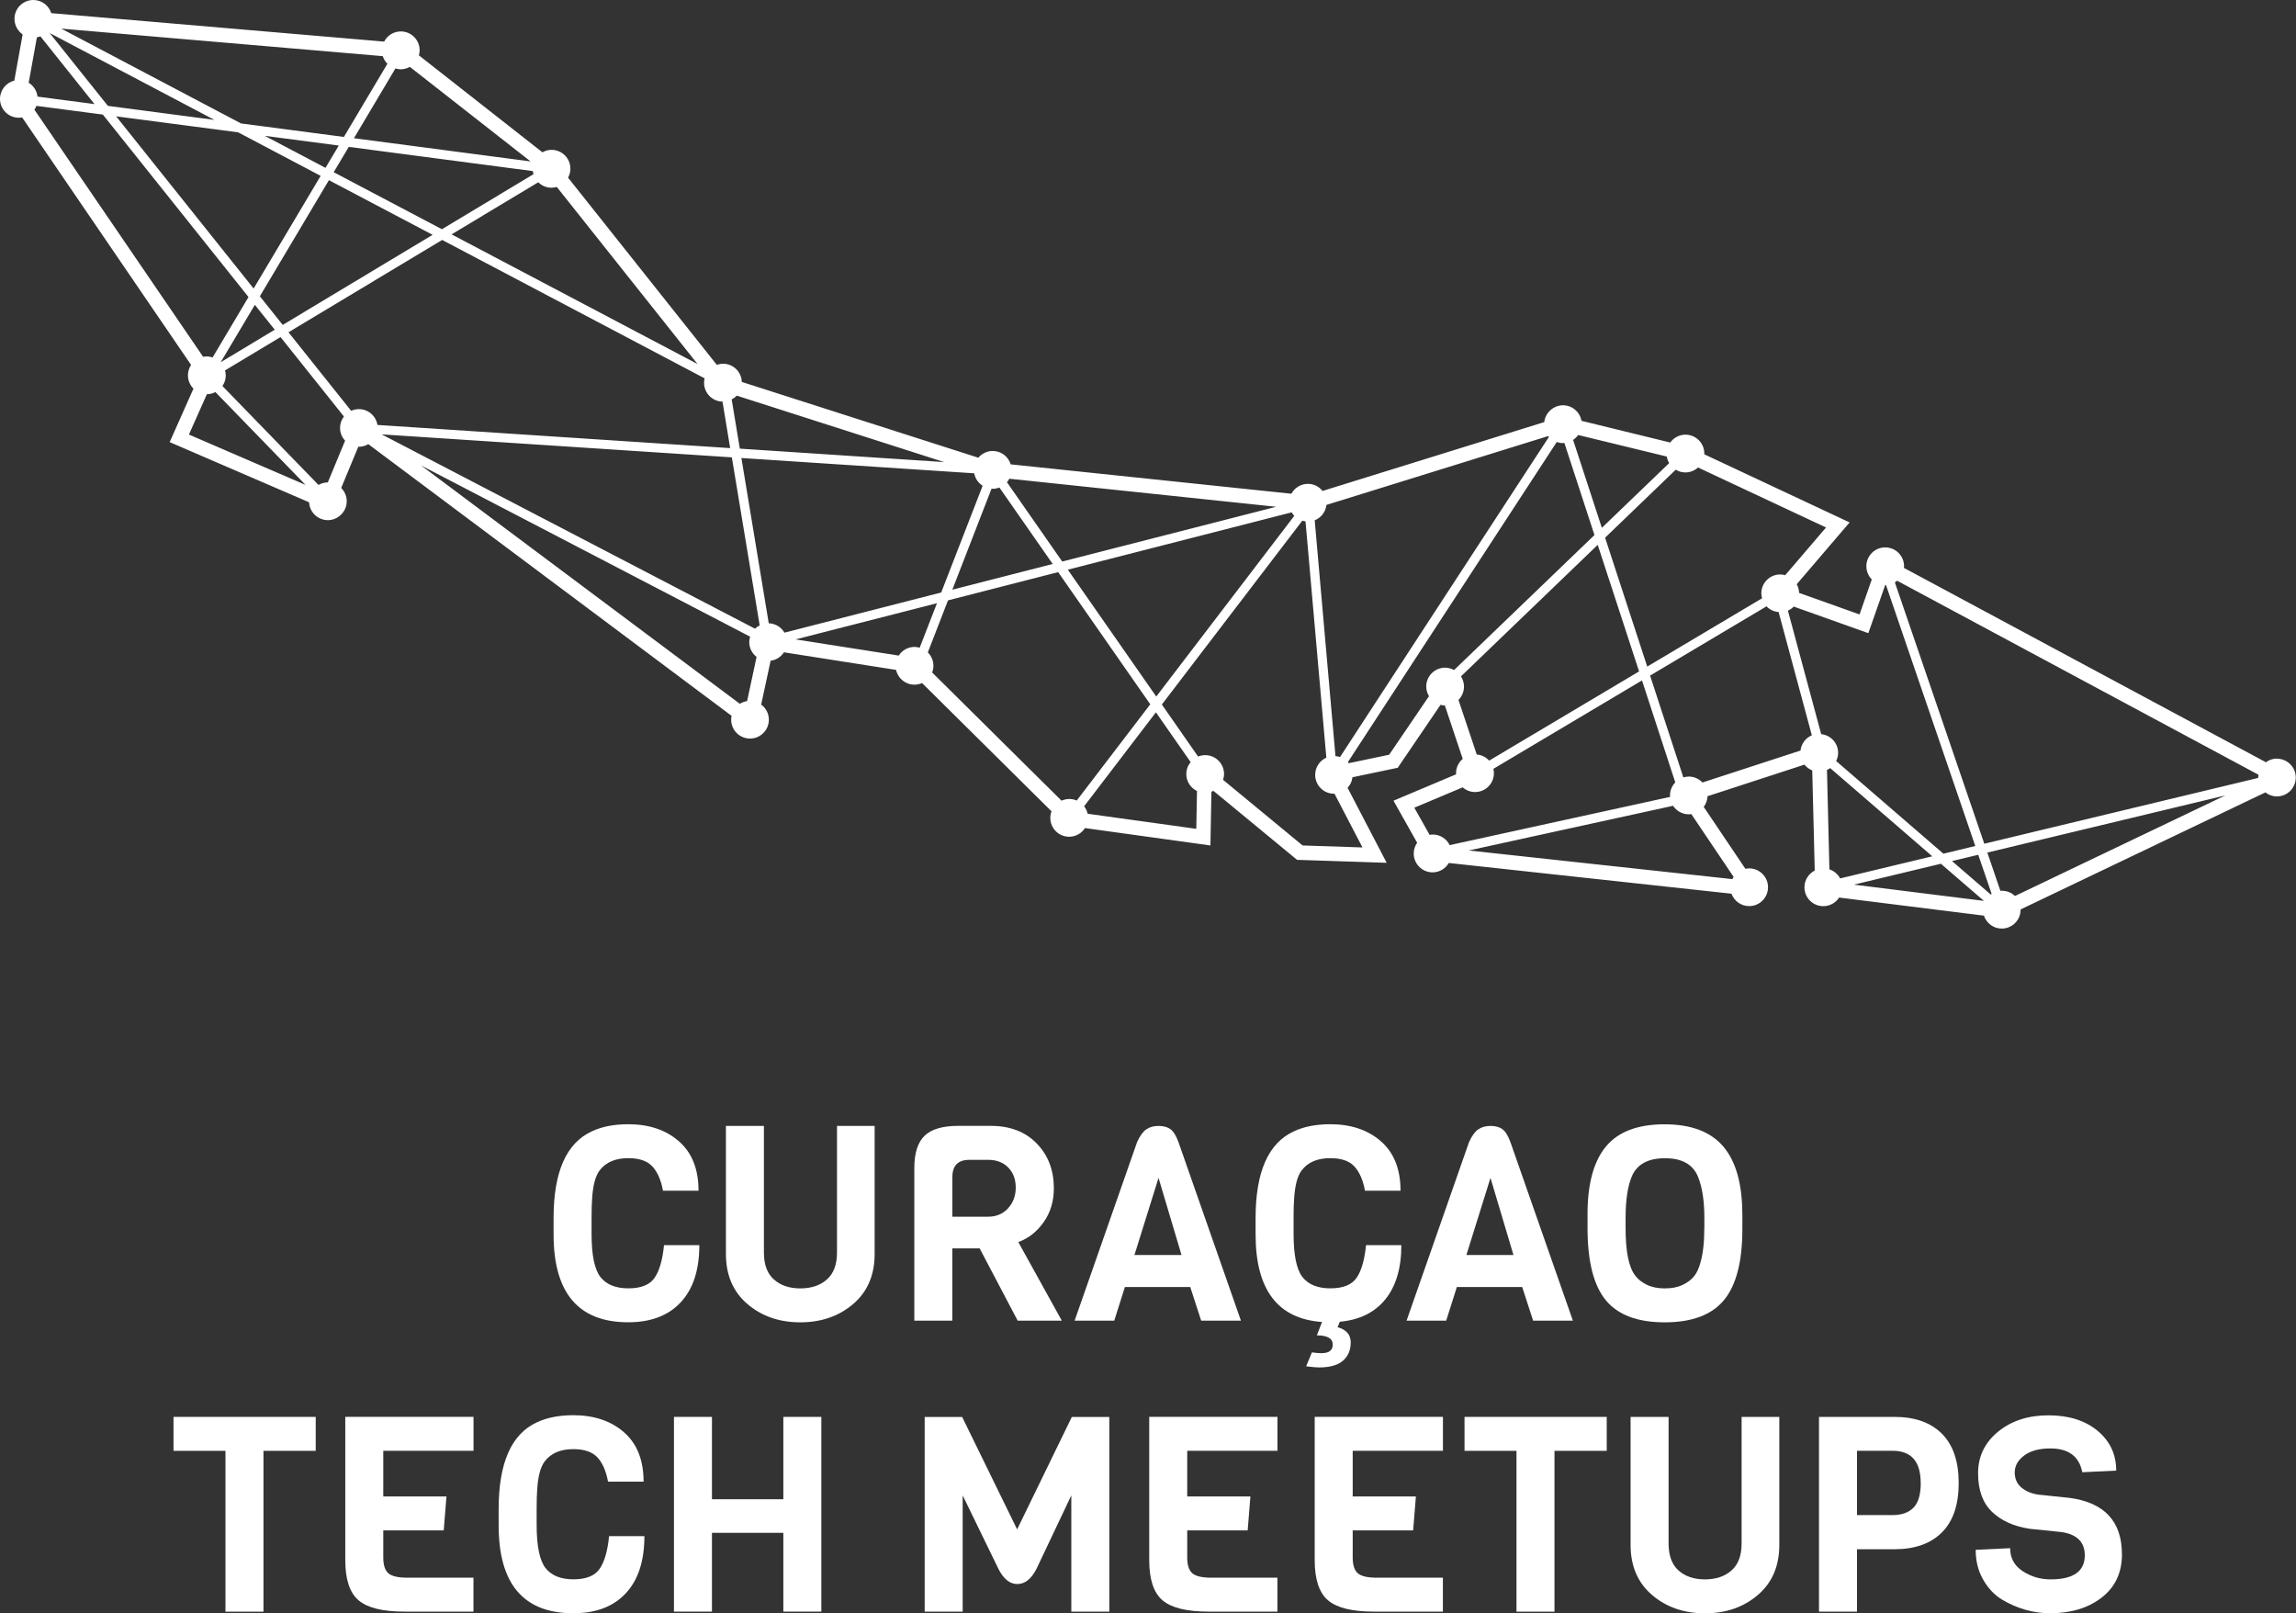 <svg xmlns="http://www.w3.org/2000/svg" viewBox="0 0 394.6 277.22"><rect x="0" y="0" width="394.6" height="277.22" fill="#333333" stroke="none"/><defs><style>      .uuid-a93004ca-0eec-44c0-9876-4bfe99dad26d {        fill: #fff;      }    </style></defs><g id="uuid-081b8b95-1886-449d-8127-5b551e735d58" data-name="Layer 1"></g><g id="uuid-0ddaa30b-9c5d-4c78-a574-4ee022bfd165" data-name="Layer 2"><g id="uuid-9a425d19-8a7c-4018-b3fa-001e7eeb0597" data-name="Layer 1"><path class="uuid-a93004ca-0eec-44c0-9876-4bfe99dad26d" d="M391.35,130.34c-.72,0-1.38,.24-1.92,.64l-62.22-33.4c0-.09,.03-.19,.03-.28,0-1.79-1.45-3.24-3.24-3.24s-3.24,1.45-3.24,3.24c0,.88,.36,1.68,.93,2.27l-2.1,6.01-10.39-3.7c-.01-.54-.16-1.04-.41-1.49l9.09-10.62-24.98-11.71s.01-.08,.01-.13c0-1.79-1.45-3.24-3.24-3.24-1.08,0-2.03,.54-2.62,1.35l-15.25-3.73c-.27-1.52-1.59-2.67-3.19-2.67s-3.03,1.27-3.21,2.89l-38.1,11.83c-.59-.74-1.5-1.22-2.52-1.22-1.23,0-2.29,.69-2.84,1.7l-48.24-5.05c-.41-1.33-1.63-2.3-3.09-2.3-.99,0-1.87,.46-2.47,1.16l-40.65-13.02c-.06-1.74-1.48-3.13-3.23-3.13-.38,0-.73,.08-1.07,.19l-25.56-32.16c.25-.46,.4-.98,.4-1.54,0-1.79-1.45-3.24-3.24-3.24-.57,0-1.1,.16-1.57,.42l-21.23-16.66c.08-.28,.13-.56,.13-.87,0-1.79-1.45-3.24-3.24-3.24-1.25,0-2.32,.71-2.86,1.75L8.81,2.26c-.42-1.31-1.63-2.26-3.08-2.26-1.79,0-3.24,1.45-3.24,3.24,0,1.11,.56,2.08,1.4,2.67l-1.43,7.94c-1.41,.35-2.46,1.62-2.46,3.14,0,1.79,1.45,3.24,3.24,3.24,.19,0,.37-.02,.56-.06l29.04,42.54c-.34,.51-.54,1.12-.54,1.78,0,.89,.36,1.7,.95,2.29l-4.09,9.19,23.96,10.34c.09,1.71,1.5,3.07,3.23,3.07s3.24-1.45,3.24-3.24c0-.89-.36-1.7-.95-2.29l2.94-7.09s.07,.01,.1,.01c.59,0,1.14-.17,1.62-.45l62.43,46.68c-.05,.22-.07,.44-.07,.67,0,1.79,1.45,3.24,3.24,3.24s3.24-1.45,3.24-3.24c0-1.07-.52-2.01-1.32-2.6l1.62-7.53c.96-.13,1.79-.67,2.29-1.45l19.27,3.02c.32,1.45,1.61,2.54,3.16,2.54,.47,0,.91-.1,1.31-.28l22.25,22.04c-.13,.35-.21,.73-.21,1.13,0,1.79,1.45,3.24,3.24,3.24,1.15,0,2.15-.6,2.72-1.49l21.56,2.99,.17-9.23c.12-.04,.24-.09,.35-.15l14.37,11.85,15.4,.51-6.72-12.89c.46-.49,.76-1.11,.84-1.81l7.78-1.63,7.35-10.81c.24,.06,.49,.1,.75,.1l3.07,9.18c-.7,.6-1.15,1.47-1.15,2.46,0,.06,.02,.12,.02,.19l-10.77,4.54,4.07,7.22c-.37,.53-.59,1.16-.59,1.85,0,1.79,1.45,3.24,3.24,3.24,1.19,0,2.23-.65,2.79-1.61l48.58,5.28c.46,1.24,1.64,2.13,3.04,2.13,1.79,0,3.24-1.45,3.24-3.24s-1.45-3.24-3.24-3.24c-.22,0-.44,.02-.65,.07l-7.16-10.64c.39-.51,.62-1.14,.65-1.83l16.66-5.43c.35,.44,.81,.78,1.34,.99l.43,17.21c-1.05,.54-1.77,1.62-1.77,2.88,0,1.79,1.45,3.24,3.24,3.24,1.14,0,2.14-.59,2.72-1.48l24.89,3.11c.43,1.29,1.63,2.22,3.06,2.22,1.79,0,3.24-1.45,3.24-3.24,0-.02,0-.03,0-.05l42.07-20.11c.55,.43,1.23,.69,1.98,.69,1.79,0,3.24-1.45,3.24-3.24s-1.45-3.24-3.24-3.24Zm-93.63,20.72l-45.3-4.92,35.12-7.68c.58,.88,1.58,1.47,2.71,1.47,.15,0,.29-.02,.43-.04l7.26,10.78c-.08,.12-.15,.26-.21,.39Zm-7.47-17.62c-.33,0-.64,.06-.94,.15l-5.72-17.5,20.01-11.9c.53,.56,1.27,.91,2.08,.98l5.71,21.18c-1.06,.45-1.81,1.44-1.95,2.62l-16.85,5.49c-.59-.62-1.42-1.02-2.35-1.02Zm24.29-1.46l17.55,15.16-15.84,3.8c-.39-.73-1.04-1.29-1.84-1.56l-.42-17.08c.2-.09,.38-.2,.56-.32Zm19.03,16.44l7.39,6.38-22.35-2.79,14.96-3.59Zm8.56,5.28l-6.65-5.74,4.51-1.08,2.3,6.71c-.05,.04-.1,.08-.16,.12Zm1.93-.65c-.09,0-.17,.02-.26,.03l-2.25-6.58,40.9-9.82-36.15,17.28c-.58-.56-1.37-.9-2.24-.9Zm-18.01-53.26l62.11,33.34c-.02,.15-.05,.3-.05,.45,0,.03,0,.06,0,.09l-47.08,11.31-15.37-44.91c.14-.08,.26-.18,.38-.28Zm-4.94,8.98l2.88-8.22h.01s.09-.01,.14-.01l15.34,44.83-5.48,1.32-18.43-15.92c.21-.43,.34-.9,.34-1.41,0-1.68-1.28-3.04-2.91-3.21l-5.72-21.22c.38-.17,.72-.41,1-.7l12.83,4.57Zm-14.29-9.93c-.28-.08-.56-.13-.87-.13-1.79,0-3.24,1.45-3.24,3.24,0,.29,.05,.58,.13,.85l-19.74,11.74-7.24-22.15,12.14-11.68c.49,.29,1.05,.47,1.65,.47,.84,0,1.6-.33,2.18-.85l22,10.31-7.02,8.2Zm-53.02,30.81l-3.14-9.38c.58-.59,.95-1.4,.95-2.29,0-.65-.2-1.25-.52-1.76l23.5-22.6,7.11,21.75-25.77,15.33c-.53-.59-1.28-.98-2.12-1.05Zm-23.49,.44c-.25-.09-.51-.14-.79-.16l-3.57-40.53c1.09-.43,1.88-1.43,2.02-2.64l38.11-11.83s.08,.1,.12,.15l-35.9,55.01Zm-45.25,7.47c-.4-.17-.83-.27-1.29-.27s-.92,.11-1.33,.29l-22.24-22.03c.14-.36,.22-.74,.22-1.15,0-.9-.37-1.71-.96-2.3l3.47-8.94,18.93-4.85,15.83,22.71-12.64,16.54Zm-57.9-16.62l-54.8-40.97,56.56,29.43c-.09,.3-.15,.6-.15,.93,0,1.04,.5,1.96,1.26,2.55l-1.63,7.59c-.45,.07-.88,.23-1.25,.47ZM56.34,82.89c-.59,0-1.13,.17-1.6,.44l-16.51-17c.36-.52,.57-1.15,.57-1.83,0-.29-.05-.57-.13-.85l9.54-5.73,10.9,13.65c-.41,.54-.67,1.21-.67,1.95,0,.85,.33,1.62,.87,2.2l-2.97,7.17Zm-6.75-25.8l26.4-15.86,45.11,23.78c-.06,.24-.1,.49-.1,.76,0,1.77,1.41,3.2,3.17,3.24l1.32,7.99-60.62-3.98c-.25-1.54-1.58-2.72-3.19-2.72-.48,0-.93,.11-1.33,.29l-10.76-13.48Zm-4.93-6.18l11.87-19.95,17.82,9.39-25.76,15.48-3.93-4.92Zm2.55,5.75l-9.28,5.58,5.87-9.86,3.42,4.28Zm-6.28-33.92l14.18,7.48-11.52,19.36L19.96,19.99l20.96,2.75Zm-22.39-4.55L8.53,5.67l28.32,14.93-18.32-2.41Zm73.04,11.2c.02,.19,.06,.37,.11,.54l-15.74,9.46-18.6-9.8,2.59-4.35,31.64,4.16Zm-35.64-.55l-10.44-5.5,12.72,1.67-2.28,3.83Zm69.84,49.76l4.78,28.86c-.3,.15-.57,.34-.8,.57l-64.16-33.39,60.19,3.95Zm6.34,28.5l-4.7-28.4,40.01,2.63c.17,.9,.71,1.67,1.45,2.14l-7.12,18.34-26.94,6.9c-.55-.94-1.55-1.58-2.71-1.61Zm38.29-23.13c.07,0,.14,.02,.21,.02,.4,0,.78-.08,1.14-.22l9.16,13.14-17.25,4.42,6.74-17.36Zm2.65-1.11c.16-.18,.29-.38,.41-.6l45.86,4.82-36.77,9.41-9.51-13.64Zm-45.91-5.77l-1.4-8.46c.33-.17,.62-.38,.87-.65l35.64,11.42-35.11-2.31Zm-49.54-36.82l14.9-8.95c.59,.58,1.39,.94,2.28,.94,.31,0,.61-.06,.9-.14l24.19,30.43-42.27-22.28Zm-16.78-16.52l7.13-11.99c.29,.09,.59,.15,.91,.15,.57,0,1.1-.16,1.57-.42l20.75,16.25-30.36-3.99Zm5.75-12.79l-7.48,12.57-17.68-2.32L10.53,4.92l55.26,4.73c.16,.5,.42,.94,.78,1.3ZM6.95,6.25l9.29,11.64-9.79-1.29c-.12-1.01-.69-1.87-1.52-2.38l1.41-7.8c.21-.04,.42-.1,.61-.18Zm-.7,11.94l11.43,1.5,25.03,31.35-6.17,10.38c-.32-.1-.65-.17-.99-.17-.22,0-.44,.02-.64,.06L5.91,18.84c.14-.2,.26-.42,.35-.65ZM161.03,103.65l-2.97,7.65c-.28-.08-.57-.14-.88-.14-1.14,0-2.15,.6-2.72,1.49l-17.73-2.78,24.31-6.22Zm22.49-5.76l38.47-9.85c.13,.22,.28,.42,.45,.6l-23.72,31.05-15.2-21.8Zm87.72-23.14l15.22,3.7c.07,.41,.21,.79,.41,1.13l-11.57,11.12-4.94-15.11c.34-.22,.63-.51,.87-.84Zm-235.68-7.01c.53,0,1.02-.14,1.46-.37l15.49,15.95-20.04-8.65,3.09-6.94Zm151.37,72.09c-.11-.48-.32-.91-.61-1.28l12.34-16.15,5.97,8.56c-.46,.56-.75,1.27-.75,2.05,0,1.29,.76,2.39,1.84,2.91l-.12,6.5-18.68-2.59Zm36.94,5.45l-13.67-11.28c.1-.32,.17-.65,.17-1,0-1.79-1.45-3.24-3.24-3.24-.43,0-.84,.09-1.22,.24l-6.23-8.94,24.14-31.59c.18,.06,.36,.09,.55,.12l3.58,40.6c-1.13,.51-1.92,1.64-1.92,2.96,0,1.79,1.45,3.24,3.24,3.24,.03,0,.05,0,.08,0l4.81,9.23-10.28-.34Zm14.88-15.59l-6.95,1.45c-.05-.06-.1-.13-.15-.18l35.9-55.01c.33,.11,.67,.19,1.04,.19,.09,0,.18-.02,.27-.03l5.17,15.83-24.13,23.2c-.46-.25-.98-.41-1.54-.41-1.79,0-3.24,1.45-3.24,3.24,0,.61,.18,1.18,.47,1.66l-6.84,10.05Zm12.63,5.6c.57,.5,1.31,.81,2.13,.81,1.79,0,3.24-1.45,3.24-3.24,0-.26-.04-.51-.09-.75l25.54-15.19,5.72,17.52c-.56,.58-.91,1.37-.91,2.24,0,.09,.02,.17,.03,.25l-37.89,8.29c-.53-1.07-1.62-1.82-2.9-1.82-.19,0-.37,.02-.55,.06l-2.63-4.67,8.32-3.5Z"></path><g><path class="uuid-a93004ca-0eec-44c0-9876-4bfe99dad26d" d="M114.13,213.96h6.06c0,4.26-1.07,7.54-3.2,9.82-2.13,2.29-5.14,3.43-9.02,3.43-8.55,0-12.83-5.03-12.83-15.09v-2.82c0-7.93,2.19-12.89,6.58-14.9,1.72-.81,3.81-1.22,6.25-1.22,3.57,0,6.48,.98,8.72,2.94,2.24,1.96,3.36,4.79,3.36,8.48h-6.11c-.34-1.85-.96-3.24-1.83-4.18-.88-.94-2.26-1.41-4.14-1.41-2.19,0-3.82,.69-4.89,2.07-.75,.97-1.19,2.63-1.32,4.98-.06,.75-.09,1.77-.09,3.06v2.91c0,3.6,.5,6.06,1.5,7.38,1.03,1.32,2.64,1.97,4.82,1.97s3.68-.6,4.51-1.81c.83-1.21,1.37-3.08,1.62-5.62Z"></path><path class="uuid-a93004ca-0eec-44c0-9876-4bfe99dad26d" d="M150.32,193.47v22c0,3.63-1.23,6.5-3.69,8.6-2.46,2.1-5.49,3.15-9.09,3.15s-6.64-1.05-9.09-3.15c-2.46-2.1-3.69-4.97-3.69-8.6v-22h6.53v21.76c0,2.07,.57,3.61,1.72,4.63,1.14,1.02,2.66,1.53,4.54,1.53s3.4-.51,4.56-1.53c1.16-1.02,1.74-2.56,1.74-4.63v-21.76h6.49Z"></path><path class="uuid-a93004ca-0eec-44c0-9876-4bfe99dad26d" d="M182.47,226.93h-7.57l-6.53-12.41h-4.7v12.41h-6.53v-26.27c0-2.51,.58-4.33,1.74-5.48,1.16-1.14,3.1-1.72,5.83-1.72h5.55c3.32,0,5.96,1.01,7.92,3.03,1.96,2.02,2.94,4.58,2.94,7.68,0,2.26-.59,4.21-1.76,5.85-1.17,1.65-2.62,2.78-4.35,3.41l7.47,13.49Zm-9.24-19.29c.89-.96,1.34-2.15,1.34-3.57s-.43-2.58-1.29-3.45c-.86-.88-2.01-1.32-3.45-1.32h-3.24c-1.94,0-2.91,.99-2.91,2.96v6.81h6.16c1.38,0,2.51-.48,3.41-1.43Z"></path><path class="uuid-a93004ca-0eec-44c0-9876-4bfe99dad26d" d="M213.26,226.93h-6.82l-1.88-5.78h-11.23l-1.83,5.78h-6.81l10.72-30.64c.47-1.06,.99-1.8,1.57-2.21,.58-.41,1.29-.61,2.14-.61s1.53,.19,2.04,.56c.52,.38,.98,1.13,1.39,2.26l10.72,30.64Zm-10.2-11.28l-3.95-13.25-4.14,13.25h8.08Z"></path><path class="uuid-a93004ca-0eec-44c0-9876-4bfe99dad26d" d="M234.78,213.96h6.06c0,3.95-.92,7.05-2.75,9.31s-4.44,3.54-7.83,3.85l-.38,.94c1.5,.41,2.26,1.28,2.26,2.61s-.45,2.38-1.34,3.15c-.89,.77-2.26,1.15-4.11,1.15-.41,0-1.14-.06-2.21-.19l.99-2.4c.56,.09,1.11,.14,1.65,.14,1.28,0,1.93-.49,1.93-1.46,0-1.07-.91-1.6-2.73-1.6l.89-2.3c-7.61-.53-11.42-5.55-11.42-15.04v-2.82c0-7.93,2.19-12.89,6.58-14.9,1.72-.81,3.81-1.22,6.25-1.22,3.57,0,6.48,.98,8.72,2.94,2.24,1.96,3.36,4.79,3.36,8.48h-6.11c-.34-1.85-.96-3.24-1.83-4.18-.88-.94-2.26-1.41-4.14-1.41-2.19,0-3.82,.69-4.89,2.07-.75,.97-1.19,2.63-1.32,4.98-.06,.75-.09,1.77-.09,3.06v2.91c0,3.6,.5,6.06,1.5,7.38,1.03,1.32,2.64,1.97,4.82,1.97s3.68-.6,4.51-1.81c.83-1.21,1.37-3.08,1.62-5.62Z"></path><path class="uuid-a93004ca-0eec-44c0-9876-4bfe99dad26d" d="M270.31,226.93h-6.82l-1.88-5.78h-11.23l-1.83,5.78h-6.81l10.72-30.64c.47-1.06,.99-1.8,1.57-2.21,.58-.41,1.29-.61,2.14-.61s1.53,.19,2.04,.56c.52,.38,.98,1.13,1.39,2.26l10.72,30.64Zm-10.2-11.28l-3.95-13.25-4.14,13.25h8.08Z"></path><path class="uuid-a93004ca-0eec-44c0-9876-4bfe99dad26d" d="M299.45,208.65v2.54c0,5.61-1.06,9.68-3.17,12.22s-5.51,3.81-10.18,3.81-8.04-1.27-10.13-3.81c-2.08-2.54-3.13-6.66-3.13-12.36v-2.44c0-5.2,1.06-9.07,3.17-11.61,2.11-2.54,5.47-3.81,10.06-3.81s7.97,1.29,10.13,3.85c2.16,2.57,3.24,6.44,3.24,11.61Zm-6.53,2.4v-1.74c0-3.01-.38-5.4-1.13-7.19-.88-2.07-2.76-3.1-5.64-3.1s-4.81,1.03-5.69,3.1c-.72,1.69-1.08,4.09-1.08,7.19v1.74c0,4.04,.56,6.77,1.69,8.18,.44,.6,1.09,1.1,1.95,1.53,.86,.42,1.9,.63,3.1,.63s2.23-.2,3.08-.61c.85-.41,1.5-.91,1.97-1.5,.47-.59,.83-1.38,1.08-2.35,.44-1.53,.66-3.49,.66-5.88Z"></path><path class="uuid-a93004ca-0eec-44c0-9876-4bfe99dad26d" d="M54.26,249.3h-8.98v27.64h-6.53v-27.64h-8.93v-5.83h24.44v5.83Z"></path><path class="uuid-a93004ca-0eec-44c0-9876-4bfe99dad26d" d="M81.38,276.93h-11.84c-3.76,0-6.4-.65-7.92-1.95-1.52-1.3-2.28-3.6-2.28-6.89v-24.63h22.04v5.83h-15.51v7.85h10.86l-.47,5.83h-10.39v4.65c0,1.32,.3,2.23,.89,2.73,.59,.5,1.68,.75,3.24,.75h11.37v5.83Z"></path><path class="uuid-a93004ca-0eec-44c0-9876-4bfe99dad26d" d="M104.69,263.96h6.06c0,4.26-1.07,7.54-3.2,9.82-2.13,2.29-5.14,3.43-9.02,3.43-8.55,0-12.83-5.03-12.83-15.09v-2.82c0-7.93,2.19-12.89,6.58-14.9,1.72-.81,3.81-1.22,6.25-1.22,3.57,0,6.48,.98,8.72,2.94,2.24,1.96,3.36,4.79,3.36,8.48h-6.11c-.34-1.85-.96-3.24-1.83-4.18-.88-.94-2.26-1.41-4.14-1.41-2.19,0-3.82,.69-4.89,2.07-.75,.97-1.19,2.63-1.32,4.98-.06,.75-.09,1.77-.09,3.06v2.91c0,3.6,.5,6.06,1.5,7.38,1.03,1.32,2.64,1.97,4.82,1.97s3.68-.6,4.51-1.81c.83-1.21,1.37-3.08,1.62-5.62Z"></path><path class="uuid-a93004ca-0eec-44c0-9876-4bfe99dad26d" d="M141.16,276.93h-6.53v-13.54h-12.27v13.54h-6.53v-33.46h6.53v14.15h12.27v-14.15h6.53v33.46Z"></path><path class="uuid-a93004ca-0eec-44c0-9876-4bfe99dad26d" d="M184.12,256.96l-6.02,12.69c-.88,1.69-1.97,2.54-3.27,2.54s-2.39-.89-3.27-2.68l-6.11-12.55v19.98h-6.53v-33.46h6.44l9.45,19.32,9.4-19.32h6.44v33.46h-6.53v-19.98Z"></path><path class="uuid-a93004ca-0eec-44c0-9876-4bfe99dad26d" d="M219.55,276.93h-11.84c-3.76,0-6.4-.65-7.92-1.95-1.52-1.3-2.28-3.6-2.28-6.89v-24.63h22.04v5.83h-15.51v7.85h10.86l-.47,5.83h-10.39v4.65c0,1.32,.3,2.23,.89,2.73,.6,.5,1.68,.75,3.24,.75h11.37v5.83Z"></path><path class="uuid-a93004ca-0eec-44c0-9876-4bfe99dad26d" d="M247.99,276.93h-11.84c-3.76,0-6.4-.65-7.92-1.95-1.52-1.3-2.28-3.6-2.28-6.89v-24.63h22.04v5.83h-15.51v7.85h10.86l-.47,5.83h-10.39v4.65c0,1.32,.3,2.23,.89,2.73,.59,.5,1.68,.75,3.24,.75h11.37v5.83Z"></path><path class="uuid-a93004ca-0eec-44c0-9876-4bfe99dad26d" d="M276.14,249.3h-8.98v27.64h-6.53v-27.64h-8.93v-5.83h24.44v5.83Z"></path><path class="uuid-a93004ca-0eec-44c0-9876-4bfe99dad26d" d="M305.8,243.47v22c0,3.63-1.23,6.5-3.69,8.6-2.46,2.1-5.49,3.15-9.09,3.15s-6.64-1.05-9.09-3.15c-2.46-2.1-3.69-4.97-3.69-8.6v-22h6.53v21.76c0,2.07,.57,3.61,1.71,4.63,1.14,1.02,2.66,1.53,4.54,1.53s3.4-.51,4.56-1.53c1.16-1.02,1.74-2.56,1.74-4.63v-21.76h6.49Z"></path><path class="uuid-a93004ca-0eec-44c0-9876-4bfe99dad26d" d="M333.74,246.36c1.93,1.93,2.89,4.76,2.89,8.48s-.96,6.56-2.89,8.48c-1.93,1.93-4.65,2.89-8.15,2.89h-6.44v10.72h-6.53v-33.46h12.97c3.51,0,6.23,.96,8.15,2.89Zm-3.64,8.48c0-3.7-1.61-5.55-4.84-5.55h-6.11v11.05h6.11c1.57,0,2.76-.42,3.6-1.27,.83-.85,1.25-2.26,1.25-4.23Z"></path><path class="uuid-a93004ca-0eec-44c0-9876-4bfe99dad26d" d="M364.69,267.06c0,3.17-1.16,5.65-3.48,7.45-2.32,1.8-5.28,2.7-8.88,2.7-2.85,0-5.61-.78-8.27-2.35-1.32-.81-2.4-1.97-3.24-3.45-.85-1.49-1.27-3.19-1.27-5.1l5.92-.28c0,1.69,.72,3.01,2.16,3.95,1.44,.94,3.04,1.41,4.79,1.41,3.92,0,5.88-1.38,5.88-4.14,0-2.26-1.33-3.59-4-3.99l-5.45-.56c-2.73-.41-4.89-1.38-6.49-2.91-1.6-1.54-2.4-3.74-2.4-6.63s1.14-5.26,3.43-7.14c2.29-1.88,5.18-2.82,8.67-2.82s6.3,.89,8.44,2.66c2.13,1.77,3.2,4.05,3.2,6.84l-5.83,.28c-.53-2.73-2.37-4.09-5.5-4.09-1.91,0-3.41,.41-4.49,1.22-1.08,.81-1.62,1.78-1.62,2.89s.39,1.99,1.17,2.63c.78,.64,1.75,1.04,2.91,1.2l5.36,.56c5.98,.81,8.98,4.04,8.98,9.68Z"></path></g></g></g></svg>